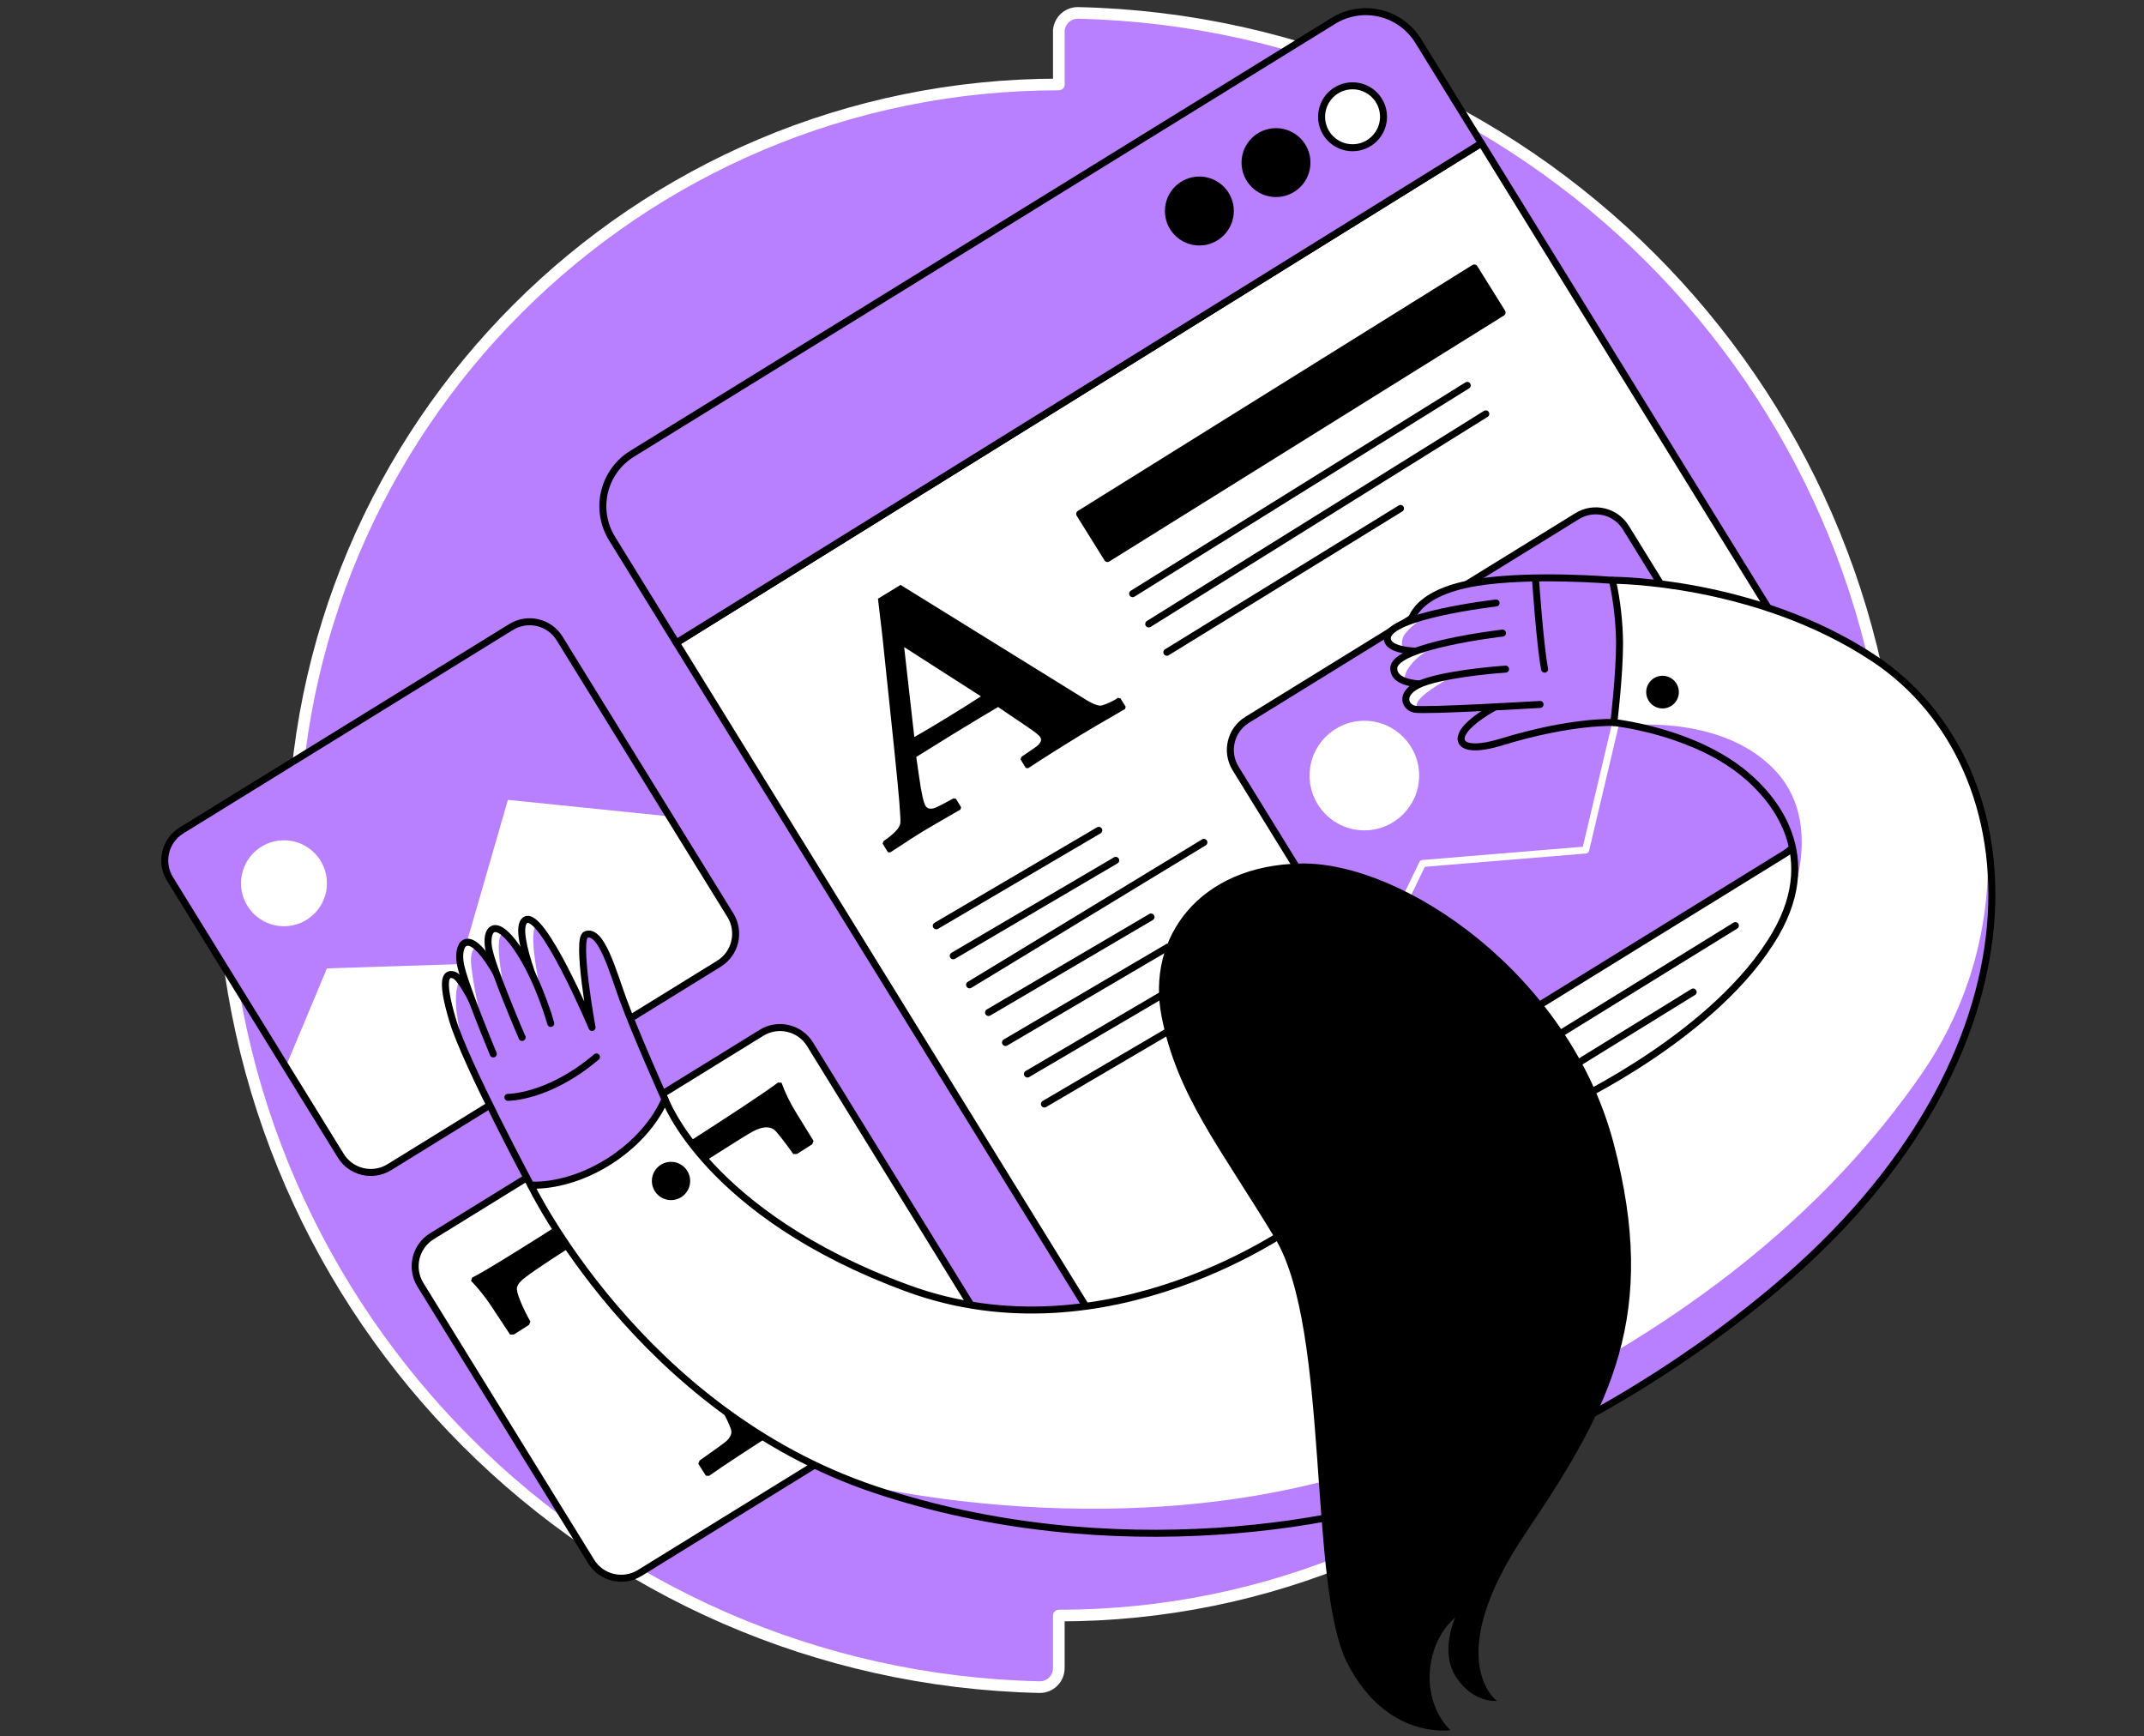 <svg width="368" height="298" viewBox="0 0 368 298" fill="none" xmlns="http://www.w3.org/2000/svg">
<rect x="0" y="0" width="368" height="298" fill="#333333" stroke="none"/>
<path d="M181.741 5.485V14.497C109.197 14.497 50.357 73.317 50.353 145.885H41.337C40.904 145.883 40.476 145.968 40.076 146.134C39.677 146.299 39.315 146.543 39.011 146.851C38.707 147.159 38.467 147.524 38.306 147.925C38.145 148.327 38.065 148.756 38.072 149.188C39.807 225.911 101.698 287.81 178.429 289.545C178.861 289.552 179.291 289.472 179.693 289.311C180.094 289.15 180.46 288.911 180.767 288.607C181.075 288.303 181.32 287.941 181.486 287.541C181.653 287.142 181.738 286.713 181.737 286.281V277.264C254.28 277.264 313.12 218.444 313.12 145.885H322.125C322.558 145.886 322.987 145.8 323.387 145.634C323.787 145.467 324.149 145.223 324.454 144.914C324.758 144.606 324.998 144.24 325.159 143.838C325.32 143.436 325.4 143.006 325.393 142.573C323.658 65.854 261.783 3.951 185.037 2.216C184.604 2.21 184.174 2.291 183.773 2.453C183.372 2.614 183.007 2.854 182.699 3.158C182.391 3.462 182.147 3.825 181.98 4.224C181.814 4.623 181.728 5.052 181.729 5.485" fill="#B880FF"/>
<path d="M181.741 5.485V14.497C109.197 14.497 50.357 73.317 50.353 145.885H41.337C40.904 145.883 40.476 145.968 40.076 146.134C39.677 146.299 39.315 146.543 39.011 146.851C38.707 147.159 38.467 147.524 38.306 147.925C38.145 148.327 38.065 148.756 38.072 149.188C39.807 225.911 101.698 287.81 178.429 289.545C178.861 289.552 179.291 289.472 179.693 289.311C180.094 289.15 180.46 288.911 180.767 288.607C181.075 288.303 181.32 287.941 181.486 287.541C181.653 287.142 181.738 286.713 181.737 286.281V277.264C254.28 277.264 313.12 218.444 313.12 145.885H322.125C322.558 145.886 322.987 145.8 323.387 145.634C323.787 145.467 324.149 145.223 324.454 144.914C324.758 144.606 324.998 144.24 325.159 143.838C325.32 143.436 325.4 143.006 325.393 142.573C323.658 65.854 261.783 3.951 185.037 2.216C184.604 2.21 184.174 2.291 183.773 2.453C183.372 2.614 183.007 2.854 182.699 3.158C182.391 3.462 182.147 3.825 181.98 4.224C181.814 4.623 181.728 5.052 181.729 5.485" stroke="white" stroke-width="2" stroke-linecap="round" stroke-linejoin="round"/>
<path d="M87.724 107.608L31.154 142.519C28.307 144.276 27.424 148.007 29.18 150.853L58.487 198.341C60.243 201.188 63.975 202.071 66.821 200.315L123.392 165.403C126.238 163.647 127.121 159.915 125.365 157.069L96.058 109.581C94.302 106.734 90.57 105.851 87.724 107.608Z" fill="#B880FF"/>
<path d="M49.03 183.114L56.118 166.193L79.04 165.456L87.177 137.274L114.801 140.097L123.33 154.015L125.838 158.029L126.34 161.541L124.835 164.551L66.136 200.674L62.123 201.175L59.112 199.168L49.03 183.114Z" fill="white"/>
<path d="M87.724 107.608L31.154 142.519C28.307 144.276 27.424 148.007 29.18 150.853L58.487 198.341C60.243 201.188 63.975 202.071 66.821 200.315L123.392 165.403C126.238 163.647 127.121 159.915 125.365 157.069L96.058 109.581C94.302 106.734 90.57 105.851 87.724 107.608Z" stroke="black" stroke-width="1.2" stroke-linecap="round" stroke-linejoin="round"/>
<path d="M328.291 164.655L207.892 238.961C205.508 240.43 202.639 240.893 199.915 240.248C197.191 239.602 194.834 237.902 193.363 235.52L116.088 110.322L254.269 24.575L331.749 150.111C333.218 152.498 333.679 155.372 333.031 158.099C332.382 160.826 330.677 163.185 328.291 164.655V164.655Z" fill="white" stroke="black" stroke-width="1.2" stroke-linecap="round" stroke-linejoin="round"/>
<path d="M270.716 88.577L214.061 123.54C211.209 125.3 210.324 129.038 212.084 131.89L241.434 179.449C243.194 182.301 246.932 183.186 249.784 181.426L306.439 146.463C309.291 144.703 310.176 140.964 308.416 138.113L279.066 90.554C277.306 87.702 273.567 86.817 270.716 88.577Z" fill="#B880FF"/>
<path d="M235.096 166.981L244.172 148.191L272.168 145.881L278.575 118.779L304.616 121.239L317.717 138.796V148.727L249.739 187.073L235.096 166.981Z" stroke="white" stroke-width="1.2" stroke-linecap="round" stroke-linejoin="round"/>
<path d="M270.716 88.577L214.061 123.54C211.209 125.3 210.324 129.038 212.084 131.89L241.434 179.449C243.194 182.301 246.932 183.186 249.784 181.426L306.439 146.463C309.291 144.703 310.176 140.964 308.416 138.113L279.066 90.554C277.306 87.702 273.567 86.817 270.716 88.577Z" stroke="black" stroke-width="1.2" stroke-linecap="round" stroke-linejoin="round"/>
<path d="M130.704 177.25L74.133 212.161C71.287 213.918 70.404 217.649 72.16 220.495L101.467 267.984C103.223 270.83 106.954 271.713 109.801 269.957L166.371 235.045C169.218 233.289 170.101 229.558 168.345 226.711L139.038 179.223C137.281 176.377 133.55 175.493 130.704 177.25Z" fill="white" stroke="black" stroke-width="1.2" stroke-linecap="round" stroke-linejoin="round"/>
<path d="M277.002 123.995C277.002 123.995 269.72 123.652 257.722 127.339C250.874 129.444 249.443 127.24 251.919 124.685C254.395 122.13 258.901 120.159 258.901 120.159L253.196 105.209L242.031 107.247C242.031 107.247 242.031 101.861 253.295 99.993C262.757 98.416 276.753 99.598 276.753 99.598L289.886 110.042L277.002 123.995Z" fill="#B880FF" stroke="black" stroke-width="1.2" stroke-linecap="round" stroke-linejoin="round"/>
<path d="M134.142 185.811C134.768 187.533 135.567 189.187 136.527 190.747L139.638 195.81L139.417 196.373L136.799 198.041L136.172 198.065C134.401 195.594 133.291 194.191 132.845 193.854C132.006 193.265 130.823 193.36 129.296 194.138C128.702 194.43 126.082 196.058 121.435 199.023L115.872 202.571C116.261 203.305 118.006 206.103 121.108 210.965L131.973 228.005C135.009 232.765 137.166 235.751 138.443 236.963C138.95 237.451 139.656 237.521 140.56 237.172C141.026 236.985 142.708 236.053 145.607 234.376L146.214 234.412L147.495 236.418L147.275 236.986C144.454 238.611 140.154 241.267 134.374 244.954C128.453 248.731 124.229 251.509 121.703 253.289L121.159 253.257L119.858 251.215L120.082 250.651C122.827 248.733 124.381 247.6 124.747 247.253C125.448 246.582 125.682 245.914 125.448 245.246C124.891 243.574 123.095 240.358 120.059 235.598L109.189 218.558C106.035 213.62 104.221 210.866 103.748 210.299L97.811 214.084C92.859 217.238 90.037 219.191 89.346 219.942C89.052 220.226 88.837 220.582 88.723 220.975C88.676 221.454 88.876 222.226 89.322 223.294C89.817 224.499 90.388 225.671 91.033 226.802L90.813 227.366L88.195 229.034H87.548L84.193 223.96C83.201 222.48 82.081 221.089 80.846 219.804L81.027 219.268C82.788 218.427 88.802 214.733 99.068 208.186L115.876 197.47C125.338 191.424 131.224 187.53 133.535 185.788L134.142 185.811Z" fill="black"/>
<path d="M193.214 121.283L193.107 121.677C189.012 124.042 186.544 125.488 185.703 126.014C182.354 128.056 179.27 130.002 176.45 131.853L176.055 131.774L175.172 130.327L175.294 129.909L177.597 128.332C178.572 127.672 178.891 127.068 178.555 126.518C178.358 126.2 177.664 125.638 176.473 124.831L171.304 121.338C168.773 122.839 166.198 124.391 163.577 125.994C162.158 126.861 160.055 128.166 157.269 129.909L157.777 133.457C158.164 136.138 158.521 137.747 158.85 138.283C159.205 138.863 159.843 138.949 160.762 138.532C161.275 138.303 162.24 137.797 163.66 137.014L164.074 137.077L164.969 138.547L164.839 138.942C161.422 140.905 159.227 142.182 158.254 142.774C157.505 143.226 155.685 144.399 152.794 146.294L152.4 146.255L151.489 144.765L151.651 144.351C153.468 143.113 154.41 142.1 154.529 141.299C154.647 140.499 154.288 136.335 153.508 128.789L151.485 109.471C151.304 107.988 151.041 105.747 150.697 102.748L154.572 100.383L186.507 120.159C187.737 120.9 188.62 121.201 189.157 121.062C190.132 120.754 191.061 120.314 191.916 119.753L192.311 119.855L193.214 121.283ZM168.375 119.508L155.191 111.056L156.934 126.495C158.456 125.633 160.408 124.472 162.792 123.013C165.095 121.602 166.952 120.434 168.363 119.508H168.375Z" fill="black"/>
<path d="M91.088 203.376C91.088 203.376 79.974 182.618 77.735 175.221C75.472 167.73 76.611 166.816 78.007 167.376C79.793 168.093 83.921 177.8 83.921 177.8L94.053 174.106C94.053 174.106 87.658 159.857 90.111 157.941C92.914 155.725 101.619 176.333 101.619 176.333C101.619 176.333 98.835 161.071 100.566 160.397C103.192 159.376 105.207 166.792 106.918 171.476C109.126 177.524 114.109 188.63 114.109 188.63L110.715 207.16L91.088 203.376Z" fill="#B880FF"/>
<path d="M78.921 168.211C76.863 171.961 80.163 181.392 80.163 181.392C80.163 181.392 75.535 170.53 76.457 168.708C77.845 165.948 78.921 168.211 78.921 168.211Z" fill="white"/>
<path d="M91.975 158.962C90.548 160.287 92.957 170.979 92.957 170.979C92.957 170.979 88.971 161.489 89.562 159.364C90.154 157.239 91.975 158.962 91.975 158.962Z" fill="white"/>
<path d="M91.088 203.376C91.088 203.376 79.974 182.618 77.735 175.221C75.472 167.73 76.611 166.816 78.007 167.376C79.793 168.093 83.921 177.8 83.921 177.8L94.053 174.106C94.053 174.106 87.658 159.857 90.111 157.941C92.914 155.725 101.619 176.333 101.619 176.333C101.619 176.333 98.835 161.071 100.566 160.397C103.192 159.376 105.207 166.792 106.918 171.476C109.126 177.524 114.109 188.63 114.109 188.63L110.715 207.16L91.088 203.376Z" stroke="black" stroke-width="1.2" stroke-linecap="round" stroke-linejoin="round"/>
<path d="M269.625 189.214C269.625 189.214 294.771 177.508 304.758 160.299C313.124 145.885 303.598 135.744 297.953 131.668C289.101 125.273 277.002 123.995 277.002 123.995C277.002 123.995 277.983 115.929 277.983 110.322C277.947 106.709 277.535 103.11 276.753 99.583C276.753 99.583 301.347 99.531 321.656 113.007C349.695 131.616 352.546 180.875 304.754 221.082C286.815 236.174 268.738 245.873 250.74 253.837C232.742 261.801 190.54 269.185 150.113 255.611C109.686 242.037 91.092 203.376 91.092 203.376C91.092 203.376 97.29 203.967 104.667 199.244C112.043 194.52 114.129 188.622 114.129 188.622C114.129 188.622 121.226 208.394 155.739 221.082C190.253 233.769 222.432 210.165 222.432 210.165L269.625 189.214Z" fill="white"/>
<path d="M147.491 254.681C147.491 254.681 198.556 267.411 243.411 248.822C288.266 230.233 314.034 207.141 329.825 184.321C344.325 163.354 340.817 142.502 340.817 142.502C340.817 142.502 354.671 187.55 293.111 230.138C231.551 272.726 202.589 263.283 186.527 264.462C170.465 265.641 147.491 254.681 147.491 254.681Z" fill="#B880FF"/>
<path d="M279.97 124.468C279.97 124.468 296.198 122.726 304.994 132.559C313.79 142.391 306.24 157.397 306.24 157.397C306.24 157.397 312.973 143.981 301 135.011C291.558 127.24 279.97 124.468 279.97 124.468Z" fill="#B880FF"/>
<path d="M269.625 189.214C269.625 189.214 294.771 177.508 304.758 160.299C313.124 145.885 303.598 135.744 297.953 131.668C289.101 125.273 277.002 123.995 277.002 123.995C277.002 123.995 277.983 115.929 277.983 110.322C277.947 106.709 277.535 103.11 276.753 99.583C276.753 99.583 301.347 99.531 321.656 113.007C349.695 131.616 352.546 180.875 304.754 221.082C286.815 236.174 268.738 245.873 250.74 253.837C232.742 261.801 190.54 269.185 150.113 255.611C109.686 242.037 91.092 203.376 91.092 203.376C91.092 203.376 97.29 203.967 104.667 199.244C112.043 194.52 114.129 188.622 114.129 188.622C114.129 188.622 121.226 208.394 155.739 221.082C190.253 233.769 222.432 210.165 222.432 210.165L269.625 189.214Z" stroke="black" stroke-width="1.2" stroke-linecap="round" stroke-linejoin="round"/>
<path d="M248.954 296.922C248.954 296.922 244.68 293.243 245.489 286.15C246.151 280.323 249.77 277.626 249.77 277.626C249.77 277.626 247.038 283.497 249.987 287.921C252.936 292.344 256.922 291.907 256.922 291.907C256.922 291.907 247.184 284.81 261.937 262.988C276.69 241.165 284.662 225.509 276.99 196.295C269.318 167.08 240.69 147.899 223.28 148.195C205.869 148.491 196.723 160.882 199.38 174.457C202.037 188.031 209.41 196.886 218.856 212.526C228.303 228.167 224.463 272.134 231.248 285.413C238.033 298.692 248.954 296.922 248.954 296.922Z" fill="black"/>
<path d="M84.67 180.875C84.67 180.875 79.631 168.819 79.028 165.456C78.425 162.093 80.061 159.356 83.799 164.77C87.536 170.183 89.602 177.753 89.602 177.753" fill="#B880FF"/>
<path d="M82.02 162.621C82.02 162.621 80.881 162.227 80.838 164.77C80.794 167.312 82.864 176.444 82.864 176.444C82.864 176.444 78.421 166.078 78.921 164.127C79.422 162.175 78.677 161.564 80.163 161.568C81.65 161.572 82.02 162.621 82.02 162.621Z" fill="white"/>
<path d="M84.67 180.875C84.67 180.875 79.631 168.819 79.028 165.456C78.425 162.093 80.061 159.356 83.799 164.77C87.536 170.183 89.602 177.753 89.602 177.753" stroke="black" stroke-width="1.2" stroke-linecap="round" stroke-linejoin="round"/>
<path d="M89.614 178.048C89.614 178.048 84.465 166.098 83.877 162.755C83.29 159.412 84.989 157.235 88.727 162.652C92.464 168.07 94.53 175.639 94.53 175.639" fill="#B880FF"/>
<path d="M86.219 160.291C84.548 160.981 86.823 171.291 86.823 171.291C86.823 171.291 83.42 164.32 83.763 161.568C84.106 158.816 85.995 159.672 86.263 159.881C86.531 160.09 86.219 160.291 86.219 160.291Z" fill="white"/>
<path d="M89.614 178.048C89.614 178.048 84.465 166.098 83.877 162.755C83.29 159.412 84.989 157.235 88.727 162.652C92.464 168.07 94.53 175.639 94.53 175.639" stroke="black" stroke-width="1.2" stroke-linecap="round" stroke-linejoin="round"/>
<path d="M87.177 188.327C87.177 188.327 94.112 188.402 102.376 181.392Z" fill="#B880FF"/>
<path d="M87.177 188.327C87.177 188.327 94.112 188.402 102.376 181.392" stroke="black" stroke-width="1.2" stroke-linecap="round" stroke-linejoin="round"/>
<path d="M256.788 103.486C256.788 103.486 238.12 105.627 238.12 109.534C238.12 113.646 254.943 110.937 254.943 110.937" fill="#B880FF"/>
<path d="M246.044 105.37C246.044 105.37 242.942 106.317 241.049 108.946C240.332 109.94 240.754 111.489 240.754 111.489C240.754 111.489 237.051 111.344 238.12 109.203C239.188 107.062 246.044 105.37 246.044 105.37Z" fill="white"/>
<path d="M256.788 103.486C256.788 103.486 238.12 105.627 238.12 109.534C238.12 113.646 254.943 110.937 254.943 110.937" stroke="black" stroke-width="1.2" stroke-linecap="round" stroke-linejoin="round"/>
<path d="M257.892 108.651C257.892 108.651 239.228 110.791 239.228 114.699C239.228 120.218 258.054 115.732 258.054 115.732" fill="#B880FF"/>
<path d="M247.771 110.385C247.771 110.385 244.531 111.422 242.516 113.677C240.501 115.933 241.25 116.954 241.25 116.954C241.25 116.954 237.615 115.708 239.673 113.677C241.731 111.647 247.771 110.385 247.771 110.385Z" fill="white"/>
<path d="M257.892 108.651C257.892 108.651 239.228 110.791 239.228 114.699C239.228 120.218 258.054 115.732 258.054 115.732" stroke="black" stroke-width="1.2" stroke-linecap="round" stroke-linejoin="round"/>
<path d="M258.416 114.837C258.416 114.837 250.081 115.365 245.011 116.914C239.941 118.464 240.954 121.338 242.795 121.709C244.637 122.079 264.338 120.896 264.338 120.896" fill="#B880FF"/>
<path d="M249.77 115.842C249.77 115.842 243.068 119.272 243.162 121.046C243.257 122.82 240.008 121.882 241.258 119.568C242.508 117.253 249.77 115.842 249.77 115.842Z" fill="white"/>
<path d="M258.416 114.837C258.416 114.837 250.081 115.365 245.011 116.914C239.941 118.464 240.954 121.338 242.795 121.709C244.637 122.079 264.338 120.896 264.338 120.896" stroke="black" stroke-width="1.2" stroke-linecap="round" stroke-linejoin="round"/>
<path d="M263.542 99.224C263.542 99.224 264.33 110.803 265.119 114.837" stroke="black" stroke-width="1.2" stroke-linecap="round" stroke-linejoin="round"/>
<path d="M254.257 24.575L116.088 110.322L105.049 92.423C103.577 90.038 103.113 87.165 103.758 84.438C104.404 81.711 106.106 79.351 108.491 77.879L228.874 3.572C231.261 2.102 234.134 1.639 236.861 2.285C239.589 2.931 241.949 4.633 243.422 7.018L254.257 24.575Z" fill="#B880FF" stroke="black" stroke-width="1.2" stroke-linecap="round" stroke-linejoin="round"/>
<path d="M115.174 205.962C116.988 205.962 118.458 204.492 118.458 202.678C118.458 200.864 116.988 199.394 115.174 199.394C113.36 199.394 111.89 200.864 111.89 202.678C111.89 204.492 113.36 205.962 115.174 205.962Z" fill="black"/>
<path d="M285.36 121.582C286.908 121.582 288.163 120.327 288.163 118.779C288.163 117.231 286.908 115.976 285.36 115.976C283.812 115.976 282.557 117.231 282.557 118.779C282.557 120.327 283.812 121.582 285.36 121.582Z" fill="black"/>
<path d="M48.741 158.962C52.815 158.962 56.117 155.659 56.117 151.585C56.117 147.511 52.815 144.209 48.741 144.209C44.667 144.209 41.364 147.511 41.364 151.585C41.364 155.659 44.667 158.962 48.741 158.962Z" fill="white"/>
<path d="M234.181 142.506C239.374 142.506 243.584 138.296 243.584 133.103C243.584 127.909 239.374 123.7 234.181 123.7C228.988 123.7 224.778 127.909 224.778 133.103C224.778 138.296 228.988 142.506 234.181 142.506Z" fill="white"/>
<path d="M232.155 25.355C235.09 25.355 237.469 22.976 237.469 20.041C237.469 17.105 235.09 14.726 232.155 14.726C229.22 14.726 226.84 17.105 226.84 20.041C226.84 22.976 229.22 25.355 232.155 25.355Z" fill="white" stroke="black" stroke-width="1.2" stroke-linecap="round" stroke-linejoin="round"/>
<path d="M219.014 33.221C221.949 33.221 224.328 30.841 224.328 27.906C224.328 24.971 221.949 22.592 219.014 22.592C216.079 22.592 213.699 24.971 213.699 27.906C213.699 30.841 216.079 33.221 219.014 33.221Z" fill="black" stroke="black" stroke-width="1.2" stroke-linecap="round" stroke-linejoin="round"/>
<path d="M205.862 41.528C208.797 41.528 211.176 39.148 211.176 36.213C211.176 33.278 208.797 30.899 205.862 30.899C202.926 30.899 200.547 33.278 200.547 36.213C200.547 39.148 202.926 41.528 205.862 41.528Z" fill="black" stroke="black" stroke-width="1.2" stroke-linecap="round" stroke-linejoin="round"/>
<path d="M253.055 45.984L185.317 88.196L190.088 95.852L257.825 53.639L253.055 45.984Z" fill="black" stroke="black" stroke-width="1.2" stroke-linecap="round" stroke-linejoin="round"/>
<path d="M194.408 101.889L251.84 66.138" stroke="black" stroke-width="1.2" stroke-linecap="round" stroke-linejoin="round"/>
<path d="M197.168 107.082L255.026 71.03" stroke="black" stroke-width="1.2" stroke-linecap="round" stroke-linejoin="round"/>
<path d="M200.279 111.943L240.387 87.258" stroke="black" stroke-width="1.2" stroke-linecap="round" stroke-linejoin="round"/>
<path d="M160.703 158.887L188.597 142.502" stroke="black" stroke-width="1.2" stroke-linecap="round" stroke-linejoin="round"/>
<path d="M163.613 164.036L191.506 147.655" stroke="black" stroke-width="1.2" stroke-linecap="round" stroke-linejoin="round"/>
<path d="M166.416 169.02L206.638 144.568" stroke="black" stroke-width="1.2" stroke-linecap="round" stroke-linejoin="round"/>
<path d="M169.676 173.763L197.566 157.377" stroke="black" stroke-width="1.2" stroke-linecap="round" stroke-linejoin="round"/>
<path d="M172.586 178.912L200.48 162.53" stroke="black" stroke-width="1.2" stroke-linecap="round" stroke-linejoin="round"/>
<path d="M176.351 184.321L204.245 167.935" stroke="black" stroke-width="1.2" stroke-linecap="round" stroke-linejoin="round"/>
<path d="M179.261 189.47L207.155 173.089" stroke="black" stroke-width="1.2" stroke-linecap="round" stroke-linejoin="round"/>
<path d="M297.862 158.852L265.099 179.073" stroke="black" stroke-width="1.2" stroke-linecap="round" stroke-linejoin="round"/>
<path d="M290.616 170.25L263.364 187.065" stroke="black" stroke-width="1.2" stroke-linecap="round" stroke-linejoin="round"/>
</svg>
